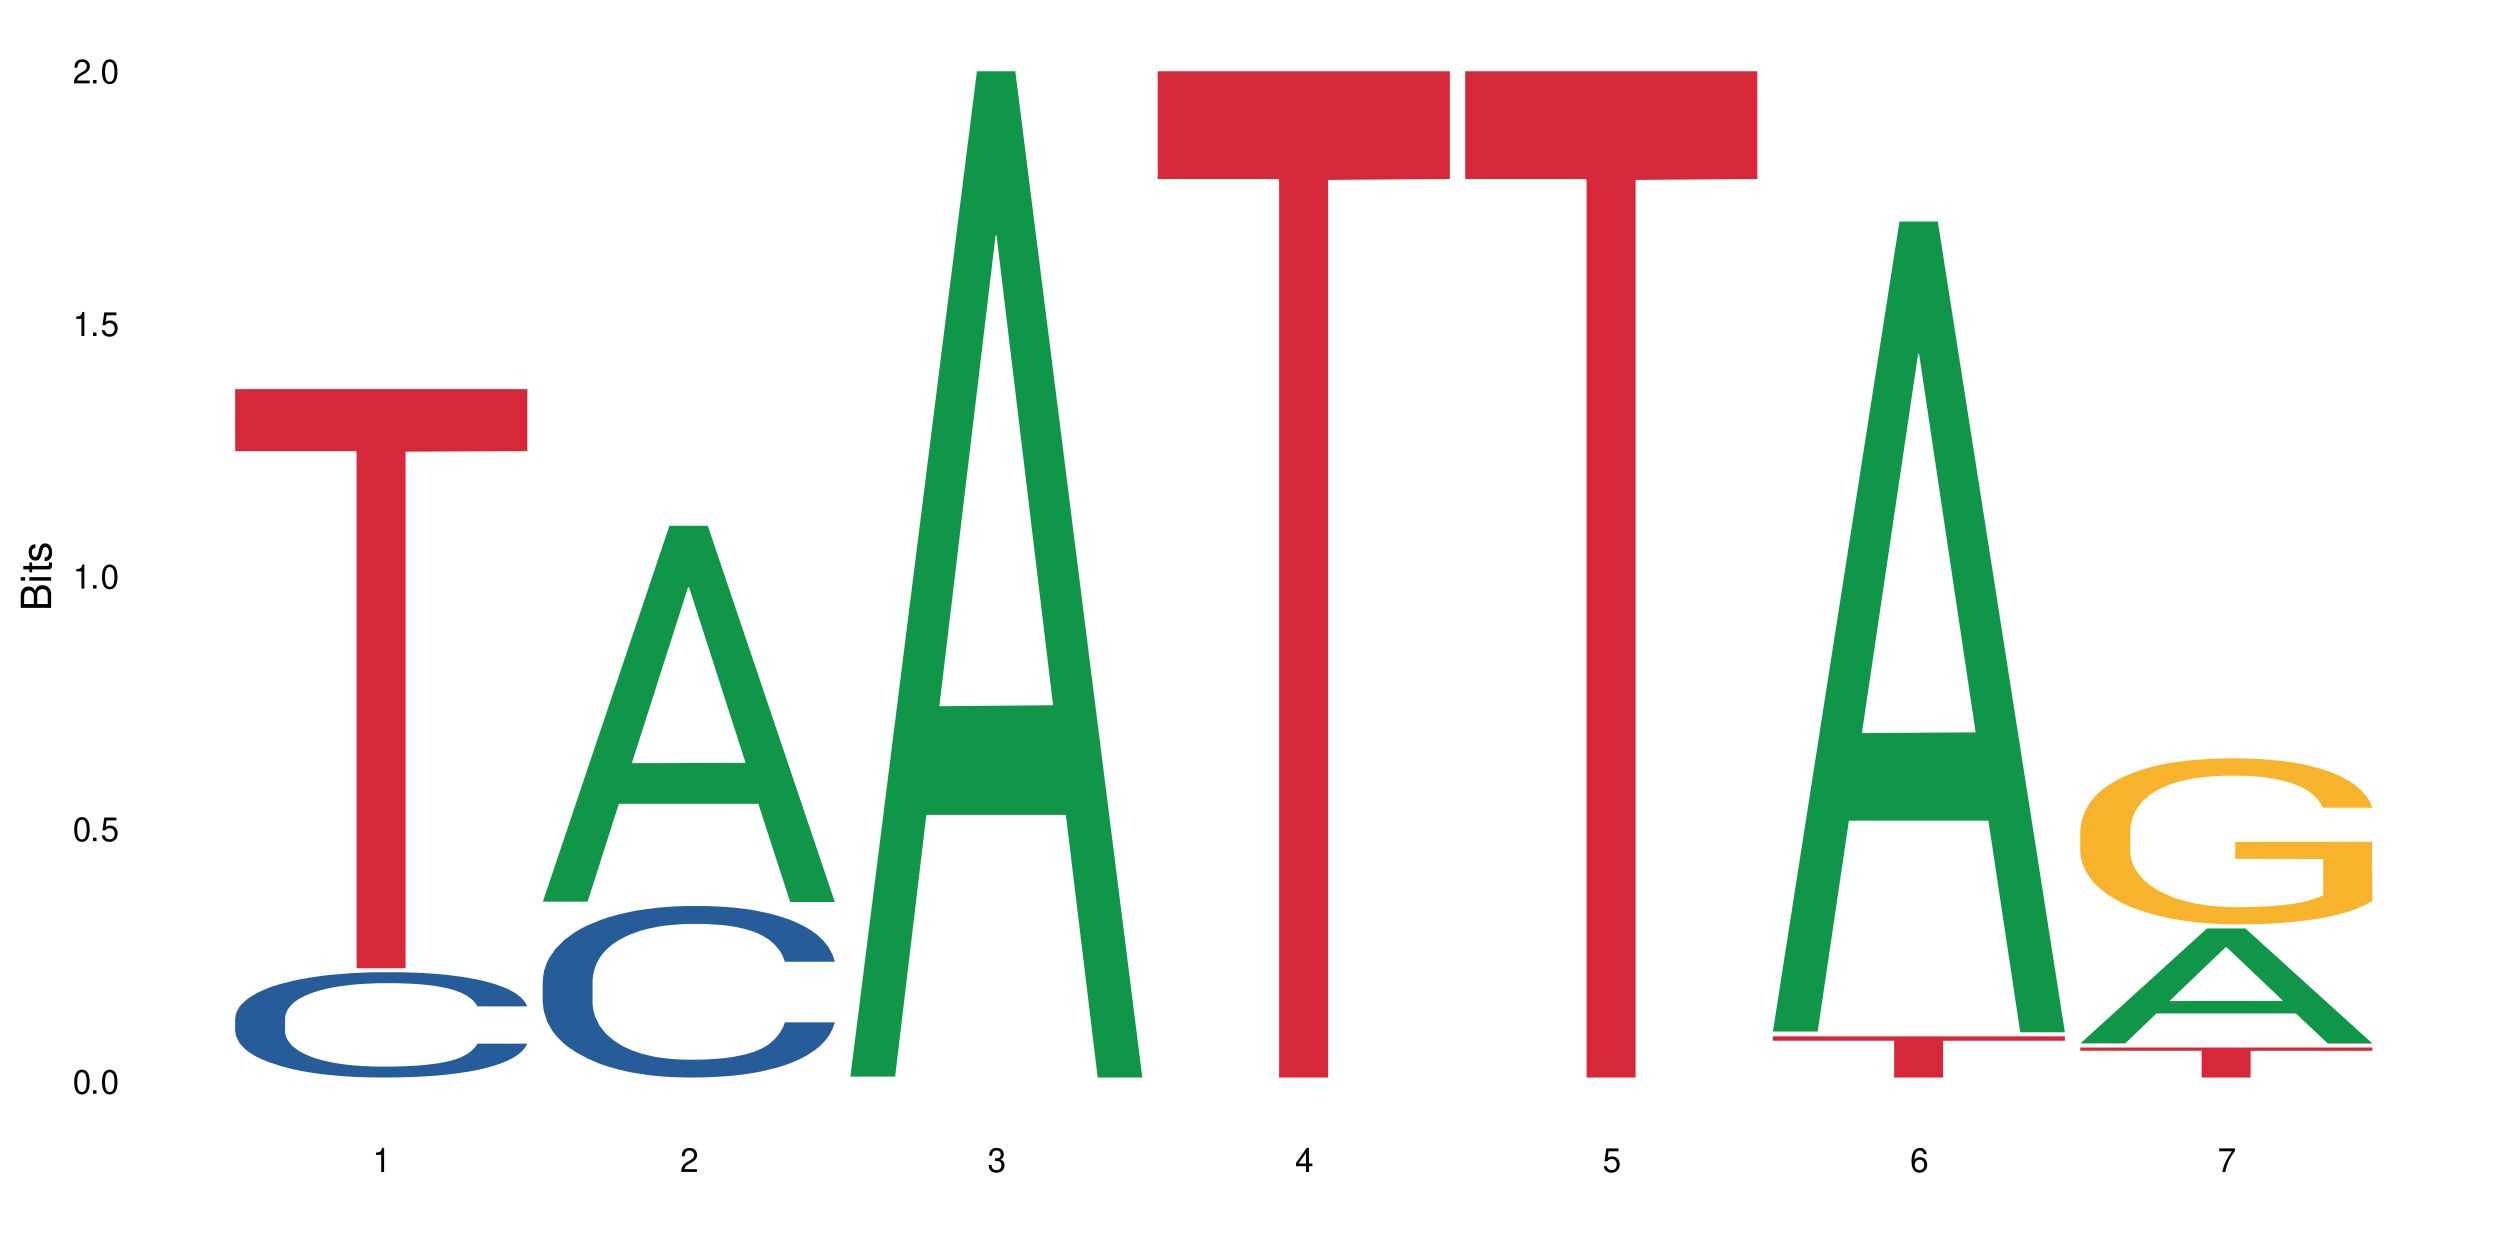 <?xml version="1.0" encoding="UTF-8"?>
<svg xmlns="http://www.w3.org/2000/svg" xmlns:xlink="http://www.w3.org/1999/xlink" width="720" height="360" viewBox="0 0 720 360">
<defs>
<g>
<g id="glyph-0-0">
</g>
<g id="glyph-0-1">
<path d="M 2.641 -6.938 C 2 -6.938 1.422 -6.656 1.078 -6.172 C 0.641 -5.562 0.406 -4.641 0.406 -3.359 C 0.406 -1.016 1.188 0.219 2.641 0.219 C 4.078 0.219 4.859 -1.016 4.859 -3.297 C 4.859 -4.641 4.656 -5.547 4.203 -6.172 C 3.844 -6.656 3.281 -6.938 2.641 -6.938 Z M 2.641 -6.188 C 3.547 -6.188 4 -5.25 4 -3.375 C 4 -1.406 3.562 -0.484 2.625 -0.484 C 1.734 -0.484 1.281 -1.438 1.281 -3.344 C 1.281 -5.25 1.734 -6.188 2.641 -6.188 Z M 2.641 -6.188 "/>
</g>
<g id="glyph-0-2">
<path d="M 1.828 -1 L 0.828 -1 L 0.828 0 L 1.828 0 Z M 1.828 -1 "/>
</g>
<g id="glyph-0-3">
<path d="M 4.562 -6.797 L 1.062 -6.797 L 0.547 -3.094 L 1.328 -3.094 C 1.719 -3.562 2.047 -3.734 2.578 -3.734 C 3.484 -3.734 4.062 -3.109 4.062 -2.094 C 4.062 -1.125 3.484 -0.531 2.578 -0.531 C 1.828 -0.531 1.375 -0.906 1.188 -1.672 L 0.328 -1.672 C 0.453 -1.109 0.547 -0.844 0.75 -0.594 C 1.125 -0.078 1.828 0.219 2.594 0.219 C 3.969 0.219 4.922 -0.781 4.922 -2.219 C 4.922 -3.562 4.031 -4.484 2.719 -4.484 C 2.25 -4.484 1.859 -4.359 1.469 -4.062 L 1.734 -5.969 L 4.562 -5.969 Z M 4.562 -6.797 "/>
</g>
<g id="glyph-0-4">
<path d="M 2.484 -4.938 L 2.484 0 L 3.328 0 L 3.328 -6.938 L 2.766 -6.938 C 2.469 -5.875 2.281 -5.734 0.984 -5.562 L 0.984 -4.938 Z M 2.484 -4.938 "/>
</g>
<g id="glyph-0-5">
<path d="M 4.859 -0.828 L 1.281 -0.828 C 1.359 -1.406 1.672 -1.781 2.5 -2.281 L 3.469 -2.828 C 4.406 -3.344 4.906 -4.062 4.906 -4.906 C 4.906 -5.484 4.672 -6.031 4.266 -6.406 C 3.859 -6.766 3.375 -6.938 2.719 -6.938 C 1.859 -6.938 1.219 -6.625 0.844 -6.031 C 0.609 -5.672 0.5 -5.234 0.484 -4.531 L 1.328 -4.531 C 1.359 -5.016 1.406 -5.281 1.531 -5.516 C 1.75 -5.938 2.188 -6.203 2.703 -6.203 C 3.469 -6.203 4.031 -5.641 4.031 -4.891 C 4.031 -4.344 3.719 -3.859 3.125 -3.516 L 2.234 -3 C 0.812 -2.172 0.406 -1.531 0.328 -0.016 L 4.859 -0.016 Z M 4.859 -0.828 "/>
</g>
<g id="glyph-0-6">
<path d="M 2.125 -3.188 L 2.578 -3.188 C 3.5 -3.188 3.984 -2.766 3.984 -1.922 C 3.984 -1.062 3.469 -0.531 2.594 -0.531 C 1.656 -0.531 1.203 -1 1.156 -2.016 L 0.312 -2.016 C 0.344 -1.453 0.438 -1.094 0.609 -0.781 C 0.953 -0.109 1.625 0.219 2.547 0.219 C 3.953 0.219 4.859 -0.625 4.859 -1.938 C 4.859 -2.828 4.516 -3.297 3.703 -3.594 C 4.344 -3.844 4.656 -4.328 4.656 -5.031 C 4.656 -6.219 3.875 -6.938 2.578 -6.938 C 1.203 -6.938 0.484 -6.172 0.453 -4.703 L 1.297 -4.703 C 1.312 -5.125 1.344 -5.359 1.453 -5.578 C 1.641 -5.969 2.062 -6.203 2.594 -6.203 C 3.344 -6.203 3.797 -5.75 3.797 -5 C 3.797 -4.516 3.609 -4.219 3.25 -4.047 C 3.016 -3.953 2.703 -3.922 2.125 -3.906 Z M 2.125 -3.188 "/>
</g>
<g id="glyph-0-7">
<path d="M 3.141 -1.672 L 3.141 0 L 3.984 0 L 3.984 -1.672 L 4.984 -1.672 L 4.984 -2.438 L 3.984 -2.438 L 3.984 -6.938 L 3.359 -6.938 L 0.266 -2.578 L 0.266 -1.672 Z M 3.141 -2.438 L 1 -2.438 L 3.141 -5.5 Z M 3.141 -2.438 "/>
</g>
<g id="glyph-0-8">
<path d="M 4.781 -5.125 C 4.609 -6.266 3.891 -6.938 2.844 -6.938 C 2.094 -6.938 1.422 -6.578 1.031 -5.953 C 0.594 -5.266 0.406 -4.422 0.406 -3.172 C 0.406 -2 0.578 -1.25 0.984 -0.641 C 1.359 -0.078 1.953 0.219 2.703 0.219 C 3.984 0.219 4.922 -0.75 4.922 -2.094 C 4.922 -3.375 4.062 -4.281 2.844 -4.281 C 2.172 -4.281 1.641 -4.031 1.281 -3.516 C 1.281 -5.234 1.828 -6.188 2.797 -6.188 C 3.391 -6.188 3.797 -5.797 3.938 -5.125 Z M 2.734 -3.531 C 3.547 -3.531 4.062 -2.953 4.062 -2.031 C 4.062 -1.156 3.484 -0.531 2.703 -0.531 C 1.922 -0.531 1.328 -1.188 1.328 -2.078 C 1.328 -2.938 1.906 -3.531 2.734 -3.531 Z M 2.734 -3.531 "/>
</g>
<g id="glyph-0-9">
<path d="M 4.984 -6.797 L 0.438 -6.797 L 0.438 -5.969 L 4.109 -5.969 C 2.5 -3.656 1.828 -2.234 1.328 0 L 2.219 0 C 2.594 -2.172 3.453 -4.047 4.984 -6.094 Z M 4.984 -6.797 "/>
</g>
<g id="glyph-1-0">
</g>
<g id="glyph-1-1">
<path d="M 0 -0.953 L 0 -4.891 C 0 -5.719 -0.234 -6.344 -0.734 -6.797 C -1.188 -7.234 -1.812 -7.469 -2.5 -7.469 C -3.547 -7.469 -4.188 -7 -4.625 -5.875 C -4.984 -6.688 -5.625 -7.094 -6.531 -7.094 C -7.172 -7.094 -7.734 -6.859 -8.141 -6.391 C -8.562 -5.922 -8.75 -5.344 -8.75 -4.5 L -8.75 -0.953 Z M -4.984 -2.062 L -7.766 -2.062 L -7.766 -4.219 C -7.766 -4.844 -7.688 -5.203 -7.453 -5.5 C -7.219 -5.812 -6.859 -5.969 -6.375 -5.969 C -5.891 -5.969 -5.531 -5.812 -5.297 -5.5 C -5.062 -5.203 -4.984 -4.844 -4.984 -4.219 Z M -0.984 -2.062 L -4 -2.062 L -4 -4.781 C -4 -5.766 -3.438 -6.359 -2.484 -6.359 C -1.547 -6.359 -0.984 -5.766 -0.984 -4.781 Z M -0.984 -2.062 "/>
</g>
<g id="glyph-1-2">
<path d="M -6.281 -1.797 L -6.281 -0.797 L 0 -0.797 L 0 -1.797 Z M -8.75 -1.797 L -8.75 -0.797 L -7.484 -0.797 L -7.484 -1.797 Z M -8.75 -1.797 "/>
</g>
<g id="glyph-1-3">
<path d="M -6.281 -3.047 L -6.281 -2.016 L -8.016 -2.016 L -8.016 -1.016 L -6.281 -1.016 L -6.281 -0.172 L -5.469 -0.172 L -5.469 -1.016 L -0.719 -1.016 C -0.078 -1.016 0.281 -1.453 0.281 -2.234 C 0.281 -2.5 0.25 -2.719 0.188 -3.047 L -0.641 -3.047 C -0.609 -2.906 -0.594 -2.766 -0.594 -2.562 C -0.594 -2.141 -0.719 -2.016 -1.156 -2.016 L -5.469 -2.016 L -5.469 -3.047 Z M -6.281 -3.047 "/>
</g>
<g id="glyph-1-4">
<path d="M -4.531 -5.25 C -5.766 -5.25 -6.469 -4.422 -6.469 -2.969 C -6.469 -1.516 -5.719 -0.562 -4.547 -0.562 C -3.562 -0.562 -3.094 -1.062 -2.734 -2.562 L -2.516 -3.484 C -2.344 -4.188 -2.094 -4.469 -1.641 -4.469 C -1.047 -4.469 -0.641 -3.875 -0.641 -3 C -0.641 -2.453 -0.797 -2 -1.062 -1.75 C -1.25 -1.594 -1.422 -1.531 -1.875 -1.469 L -1.875 -0.406 C -0.422 -0.453 0.281 -1.266 0.281 -2.922 C 0.281 -4.5 -0.5 -5.516 -1.719 -5.516 C -2.656 -5.516 -3.172 -4.984 -3.469 -3.734 L -3.703 -2.766 C -3.891 -1.953 -4.156 -1.609 -4.594 -1.609 C -5.188 -1.609 -5.547 -2.125 -5.547 -2.938 C -5.547 -3.75 -5.203 -4.172 -4.531 -4.203 Z M -4.531 -5.25 "/>
</g>
</g>
</defs>
<rect x="-72" y="-36" width="864" height="432" fill="rgb(100%, 100%, 100%)" fill-opacity="1"/>
<path fill-rule="nonzero" fill="rgb(14.51%, 36.078%, 60%)" fill-opacity="1" d="M 67.73 293.203 L 67.832 293.176 L 67.832 292.508 L 68.141 291.457 L 68.859 290.125 L 69.578 289.211 L 71.426 287.574 L 73.988 285.996 L 76.656 284.777 L 78.605 284.055 L 80.352 283.5 L 84.352 282.477 L 86.918 281.949 L 89.688 281.477 L 93.074 281.008 L 95.535 280.73 L 101.078 280.285 L 105.18 280.09 L 108.363 280.008 L 115.238 280.008 L 119.34 280.121 L 122.316 280.258 L 125.598 280.48 L 128.371 280.73 L 133.191 281.34 L 137.5 282.113 L 139.449 282.559 L 142.527 283.418 L 144.891 284.25 L 146.531 284.969 L 148.379 285.996 L 150.02 287.242 L 151.25 288.656 L 151.867 289.848 L 137.5 289.848 L 136.785 288.738 L 135.961 287.879 L 134.422 286.742 L 132.883 285.941 L 130.73 285.137 L 128.781 284.609 L 126.113 284.082 L 123.754 283.75 L 121.289 283.5 L 118.93 283.336 L 114.414 283.168 L 109.184 283.168 L 107.234 283.223 L 103.23 283.445 L 101.078 283.641 L 98 284.027 L 95.844 284.387 L 93.281 284.941 L 91.535 285.414 L 89.379 286.133 L 87.84 286.773 L 86.098 287.688 L 85.07 288.379 L 84.148 289.156 L 83.328 290.07 L 82.711 291.039 L 82.301 292.066 L 82.094 293.062 L 82.094 297.359 L 82.301 298.359 L 82.812 299.523 L 84.148 301.215 L 86.098 302.684 L 88.355 303.848 L 90.508 304.68 L 91.742 305.066 L 93.383 305.508 L 95.945 306.062 L 99.641 306.617 L 101.797 306.84 L 105.078 307.062 L 108.465 307.172 L 112.98 307.172 L 116.98 307.062 L 119.648 306.922 L 122.418 306.703 L 126.215 306.23 L 128.574 305.785 L 130.629 305.262 L 132.168 304.734 L 133.191 304.289 L 134.73 303.43 L 135.961 302.488 L 136.887 301.52 L 137.5 300.574 L 151.867 300.574 L 151.25 301.684 L 150.328 302.766 L 149.402 303.57 L 147.969 304.539 L 146.324 305.398 L 143.965 306.367 L 142.016 307.008 L 139.449 307.699 L 137.09 308.227 L 134.527 308.695 L 130.73 309.25 L 128.266 309.527 L 125.598 309.777 L 122.418 310 L 118.418 310.195 L 114.109 310.305 L 110.105 310.332 L 105.797 310.277 L 102.617 310.168 L 98.41 309.918 L 93.176 309.418 L 89.379 308.891 L 86.406 308.363 L 83.84 307.809 L 80.969 307.062 L 77.273 305.844 L 75.016 304.898 L 73.477 304.125 L 71.734 303.043 L 70.5 302.074 L 69.066 300.52 L 68.039 298.551 L 67.73 297.027 Z M 67.73 293.203 "/>
<path fill-rule="nonzero" fill="rgb(83.922%, 15.686%, 22.353%)" fill-opacity="1" d="M 67.73 112.074 L 151.867 112.074 L 151.867 129.926 L 116.801 130.082 L 116.801 278.844 L 102.695 278.844 L 102.695 130.238 L 102.488 129.926 L 67.73 129.926 Z M 67.73 112.074 "/>
<path fill-rule="nonzero" fill="rgb(6.275%, 58.824%, 28.235%)" fill-opacity="1" d="M 156.293 259.684 L 156.383 259.582 L 192.789 151.426 L 203.844 151.426 L 240.43 259.785 L 227.574 259.785 L 218.406 231.5 L 178.227 231.5 L 169.238 259.684 L 156.293 259.684 L 182.094 219.797 L 214.723 219.695 L 198.453 169.129 L 198.273 169.027 L 198.094 169.332 L 182.004 219.695 L 182.094 219.797 Z M 156.293 259.684 "/>
<path fill-rule="nonzero" fill="rgb(14.51%, 36.078%, 60%)" fill-opacity="1" d="M 156.293 282.434 L 156.398 282.391 L 156.398 281.305 L 156.703 279.59 L 157.422 277.426 L 158.141 275.934 L 159.988 273.27 L 162.555 270.699 L 165.223 268.711 L 167.172 267.539 L 168.914 266.637 L 172.918 264.965 L 175.48 264.109 L 178.25 263.34 L 181.637 262.574 L 184.102 262.121 L 189.641 261.398 L 193.746 261.082 L 196.926 260.949 L 203.801 260.949 L 207.902 261.129 L 210.879 261.355 L 214.164 261.715 L 216.934 262.121 L 221.754 263.113 L 226.066 264.379 L 228.016 265.102 L 231.094 266.5 L 233.453 267.855 L 235.094 269.027 L 236.941 270.699 L 238.582 272.73 L 239.812 275.031 L 240.43 276.973 L 226.066 276.973 L 225.348 275.168 L 224.527 273.77 L 222.988 271.918 L 221.449 270.609 L 219.293 269.297 L 217.344 268.441 L 214.676 267.582 L 212.316 267.043 L 209.855 266.637 L 207.492 266.363 L 202.98 266.094 L 197.746 266.094 L 195.797 266.184 L 191.797 266.547 L 189.641 266.859 L 186.562 267.492 L 184.406 268.078 L 181.844 268.984 L 180.098 269.75 L 177.945 270.926 L 176.406 271.961 L 174.66 273.453 L 173.633 274.582 L 172.711 275.844 L 171.891 277.336 L 171.273 278.914 L 170.863 280.586 L 170.66 282.211 L 170.66 289.207 L 170.863 290.832 L 171.379 292.727 L 172.711 295.48 L 174.66 297.875 L 176.918 299.77 L 179.074 301.125 L 180.305 301.754 L 181.945 302.477 L 184.512 303.379 L 188.203 304.285 L 190.359 304.645 L 193.641 305.004 L 197.027 305.188 L 201.543 305.188 L 205.543 305.004 L 208.211 304.781 L 210.98 304.418 L 214.777 303.652 L 217.137 302.93 L 219.191 302.07 L 220.73 301.215 L 221.754 300.492 L 223.293 299.094 L 224.527 297.559 L 225.449 295.977 L 226.066 294.441 L 240.43 294.441 L 239.812 296.25 L 238.891 298.008 L 237.969 299.316 L 236.531 300.898 L 234.891 302.297 L 232.527 303.879 L 230.578 304.914 L 228.016 306.043 L 225.656 306.902 L 223.09 307.668 L 219.293 308.57 L 216.832 309.023 L 214.164 309.43 L 210.98 309.789 L 206.98 310.105 L 202.672 310.289 L 198.668 310.332 L 194.359 310.242 L 191.18 310.062 L 186.973 309.656 L 181.738 308.844 L 177.945 307.984 L 174.969 307.129 L 172.402 306.223 L 169.531 305.004 L 165.836 303.02 L 163.578 301.484 L 162.039 300.223 L 160.297 298.461 L 159.066 296.879 L 157.629 294.352 L 156.602 291.148 L 156.293 288.664 Z M 156.293 282.434 "/>
<path fill-rule="nonzero" fill="rgb(6.275%, 58.824%, 28.235%)" fill-opacity="1" d="M 244.859 310.059 L 244.949 309.789 L 281.352 20.527 L 292.41 20.527 L 328.992 310.332 L 316.141 310.332 L 306.969 234.684 L 266.789 234.684 L 257.801 310.059 L 244.859 310.059 L 270.656 203.391 L 303.285 203.117 L 287.016 67.875 L 286.836 67.602 L 286.656 68.418 L 270.566 203.117 L 270.656 203.391 Z M 244.859 310.059 "/>
<path fill-rule="nonzero" fill="rgb(83.922%, 15.686%, 22.353%)" fill-opacity="1" d="M 333.422 20.527 L 417.555 20.527 L 417.555 51.547 L 382.492 51.82 L 382.492 310.332 L 368.383 310.332 L 368.383 52.094 L 368.18 51.547 L 333.422 51.547 Z M 333.422 20.527 "/>
<path fill-rule="nonzero" fill="rgb(83.922%, 15.686%, 22.353%)" fill-opacity="1" d="M 421.984 20.527 L 506.121 20.527 L 506.121 51.547 L 471.055 51.82 L 471.055 310.332 L 456.945 310.332 L 456.945 52.094 L 456.742 51.547 L 421.984 51.547 Z M 421.984 20.527 "/>
<path fill-rule="nonzero" fill="rgb(6.275%, 58.824%, 28.235%)" fill-opacity="1" d="M 510.547 297.078 L 510.637 296.859 L 547.043 63.805 L 558.098 63.805 L 594.684 297.297 L 581.828 297.297 L 572.66 236.348 L 532.48 236.348 L 523.492 297.078 L 510.547 297.078 L 536.348 211.133 L 568.977 210.914 L 552.707 101.953 L 552.527 101.734 L 552.348 102.391 L 536.258 210.914 L 536.348 211.133 Z M 510.547 297.078 "/>
<path fill-rule="nonzero" fill="rgb(83.922%, 15.686%, 22.353%)" fill-opacity="1" d="M 510.547 298.461 L 594.684 298.461 L 594.684 299.73 L 559.617 299.742 L 559.617 310.332 L 545.512 310.332 L 545.512 299.754 L 545.305 299.73 L 510.547 299.73 Z M 510.547 298.461 "/>
<path fill-rule="nonzero" fill="rgb(6.275%, 58.824%, 28.235%)" fill-opacity="1" d="M 599.113 300.5 L 599.203 300.469 L 635.605 267.391 L 646.664 267.391 L 683.246 300.531 L 670.395 300.531 L 661.223 291.879 L 621.043 291.879 L 612.055 300.5 L 599.113 300.5 L 624.91 288.301 L 657.539 288.27 L 641.27 272.805 L 641.09 272.773 L 640.91 272.867 L 624.82 288.27 L 624.91 288.301 Z M 599.113 300.5 "/>
<path fill-rule="nonzero" fill="rgb(96.863%, 70.196%, 16.863%)" fill-opacity="1" d="M 599.113 238.875 L 599.215 238.832 L 599.215 237.957 L 599.625 235.992 L 600.652 233.285 L 601.984 231.055 L 603.422 229.309 L 604.344 228.391 L 605.883 227.078 L 607.219 226.117 L 610.602 224.152 L 614.914 222.316 L 617.273 221.531 L 619.941 220.789 L 623.738 219.957 L 625.48 219.652 L 630.816 218.953 L 636.871 218.516 L 643.539 218.383 L 646.617 218.43 L 650.824 218.602 L 656.57 219.082 L 659.852 219.52 L 662.418 219.957 L 665.086 220.527 L 668.367 221.398 L 671.445 222.449 L 673.91 223.496 L 676.371 224.809 L 678.426 226.207 L 680.168 227.734 L 681.707 229.57 L 682.633 231.098 L 683.246 232.629 L 668.984 232.629 L 668.164 231.098 L 667.242 229.918 L 665.703 228.477 L 664.164 227.43 L 662.625 226.598 L 659.75 225.461 L 657.289 224.766 L 654.211 224.152 L 651.234 223.758 L 647.848 223.496 L 645.797 223.41 L 640.359 223.41 L 635.434 223.715 L 632.559 224.066 L 630.508 224.414 L 627.637 225.07 L 625.891 225.594 L 624.863 225.945 L 621.785 227.297 L 619.734 228.52 L 618.605 229.352 L 617.168 230.66 L 616.145 231.84 L 615.016 233.59 L 614.398 234.898 L 613.578 237.871 L 613.477 245.734 L 613.785 247.395 L 614.398 249.188 L 615.219 250.762 L 616.453 252.422 L 617.684 253.688 L 619.836 255.391 L 621.684 256.527 L 623.121 257.27 L 625.891 258.449 L 627.02 258.844 L 629.688 259.629 L 632.457 260.242 L 635.844 260.766 L 638.41 261.027 L 642.512 261.246 L 647.746 261.246 L 653.902 260.984 L 657.801 260.633 L 660.469 260.285 L 662.211 259.98 L 664.367 259.5 L 665.906 259.062 L 667.344 258.582 L 669.086 257.84 L 669.086 247.395 L 643.742 247.352 L 643.742 242.457 L 683.145 242.414 L 683.246 259.5 L 681.094 260.68 L 678.426 261.812 L 675.859 262.688 L 673.191 263.43 L 669.395 264.262 L 666.316 264.785 L 661.598 265.398 L 657.289 265.789 L 652.773 266.051 L 648.773 266.184 L 644.051 266.227 L 639.844 266.141 L 635.332 265.879 L 631.738 265.527 L 628.457 265.09 L 625.172 264.523 L 621.07 263.605 L 618.402 262.863 L 615.629 261.945 L 612.859 260.852 L 610.398 259.672 L 608.758 258.754 L 607.113 257.707 L 605.371 256.395 L 603.73 254.91 L 602.496 253.555 L 601.367 252.027 L 600.547 250.586 L 599.727 248.621 L 599.316 247.047 L 599.113 245.691 Z M 599.113 238.875 "/>
<path fill-rule="nonzero" fill="rgb(83.922%, 15.686%, 22.353%)" fill-opacity="1" d="M 599.113 301.695 L 683.246 301.695 L 683.246 302.621 L 648.184 302.629 L 648.184 310.332 L 634.074 310.332 L 634.074 302.637 L 633.871 302.621 L 599.113 302.621 Z M 599.113 301.695 "/>
<g fill="rgb(0%, 0%, 0%)" fill-opacity="1">
<use xlink:href="#glyph-0-1" x="20.965" y="314.993"/>
<use xlink:href="#glyph-0-2" x="25.965" y="314.993"/>
<use xlink:href="#glyph-0-1" x="28.965" y="314.993"/>
</g>
<g fill="rgb(0%, 0%, 0%)" fill-opacity="1">
<use xlink:href="#glyph-0-1" x="20.965" y="242.251"/>
<use xlink:href="#glyph-0-2" x="25.965" y="242.251"/>
<use xlink:href="#glyph-0-3" x="28.965" y="242.251"/>
</g>
<g fill="rgb(0%, 0%, 0%)" fill-opacity="1">
<use xlink:href="#glyph-0-4" x="20.965" y="169.509"/>
<use xlink:href="#glyph-0-2" x="25.965" y="169.509"/>
<use xlink:href="#glyph-0-1" x="28.965" y="169.509"/>
</g>
<g fill="rgb(0%, 0%, 0%)" fill-opacity="1">
<use xlink:href="#glyph-0-4" x="20.965" y="96.767"/>
<use xlink:href="#glyph-0-2" x="25.965" y="96.767"/>
<use xlink:href="#glyph-0-3" x="28.965" y="96.767"/>
</g>
<g fill="rgb(0%, 0%, 0%)" fill-opacity="1">
<use xlink:href="#glyph-0-5" x="20.965" y="24.024"/>
<use xlink:href="#glyph-0-2" x="25.965" y="24.024"/>
<use xlink:href="#glyph-0-1" x="28.965" y="24.024"/>
</g>
<g fill="rgb(0%, 0%, 0%)" fill-opacity="1">
<use xlink:href="#glyph-0-4" x="107.297" y="337.532"/>
</g>
<g fill="rgb(0%, 0%, 0%)" fill-opacity="1">
<use xlink:href="#glyph-0-5" x="195.863" y="337.532"/>
</g>
<g fill="rgb(0%, 0%, 0%)" fill-opacity="1">
<use xlink:href="#glyph-0-6" x="284.426" y="337.532"/>
</g>
<g fill="rgb(0%, 0%, 0%)" fill-opacity="1">
<use xlink:href="#glyph-0-7" x="372.988" y="337.532"/>
</g>
<g fill="rgb(0%, 0%, 0%)" fill-opacity="1">
<use xlink:href="#glyph-0-3" x="461.551" y="337.532"/>
</g>
<g fill="rgb(0%, 0%, 0%)" fill-opacity="1">
<use xlink:href="#glyph-0-8" x="550.117" y="337.532"/>
</g>
<g fill="rgb(0%, 0%, 0%)" fill-opacity="1">
<use xlink:href="#glyph-0-9" x="638.68" y="337.532"/>
</g>
<g fill="rgb(0%, 0%, 0%)" fill-opacity="1">
<use xlink:href="#glyph-1-1" x="14.725" y="176.012"/>
<use xlink:href="#glyph-1-2" x="14.725" y="168.012"/>
<use xlink:href="#glyph-1-3" x="14.725" y="165.012"/>
<use xlink:href="#glyph-1-4" x="14.725" y="162.012"/>
</g>
</svg>
